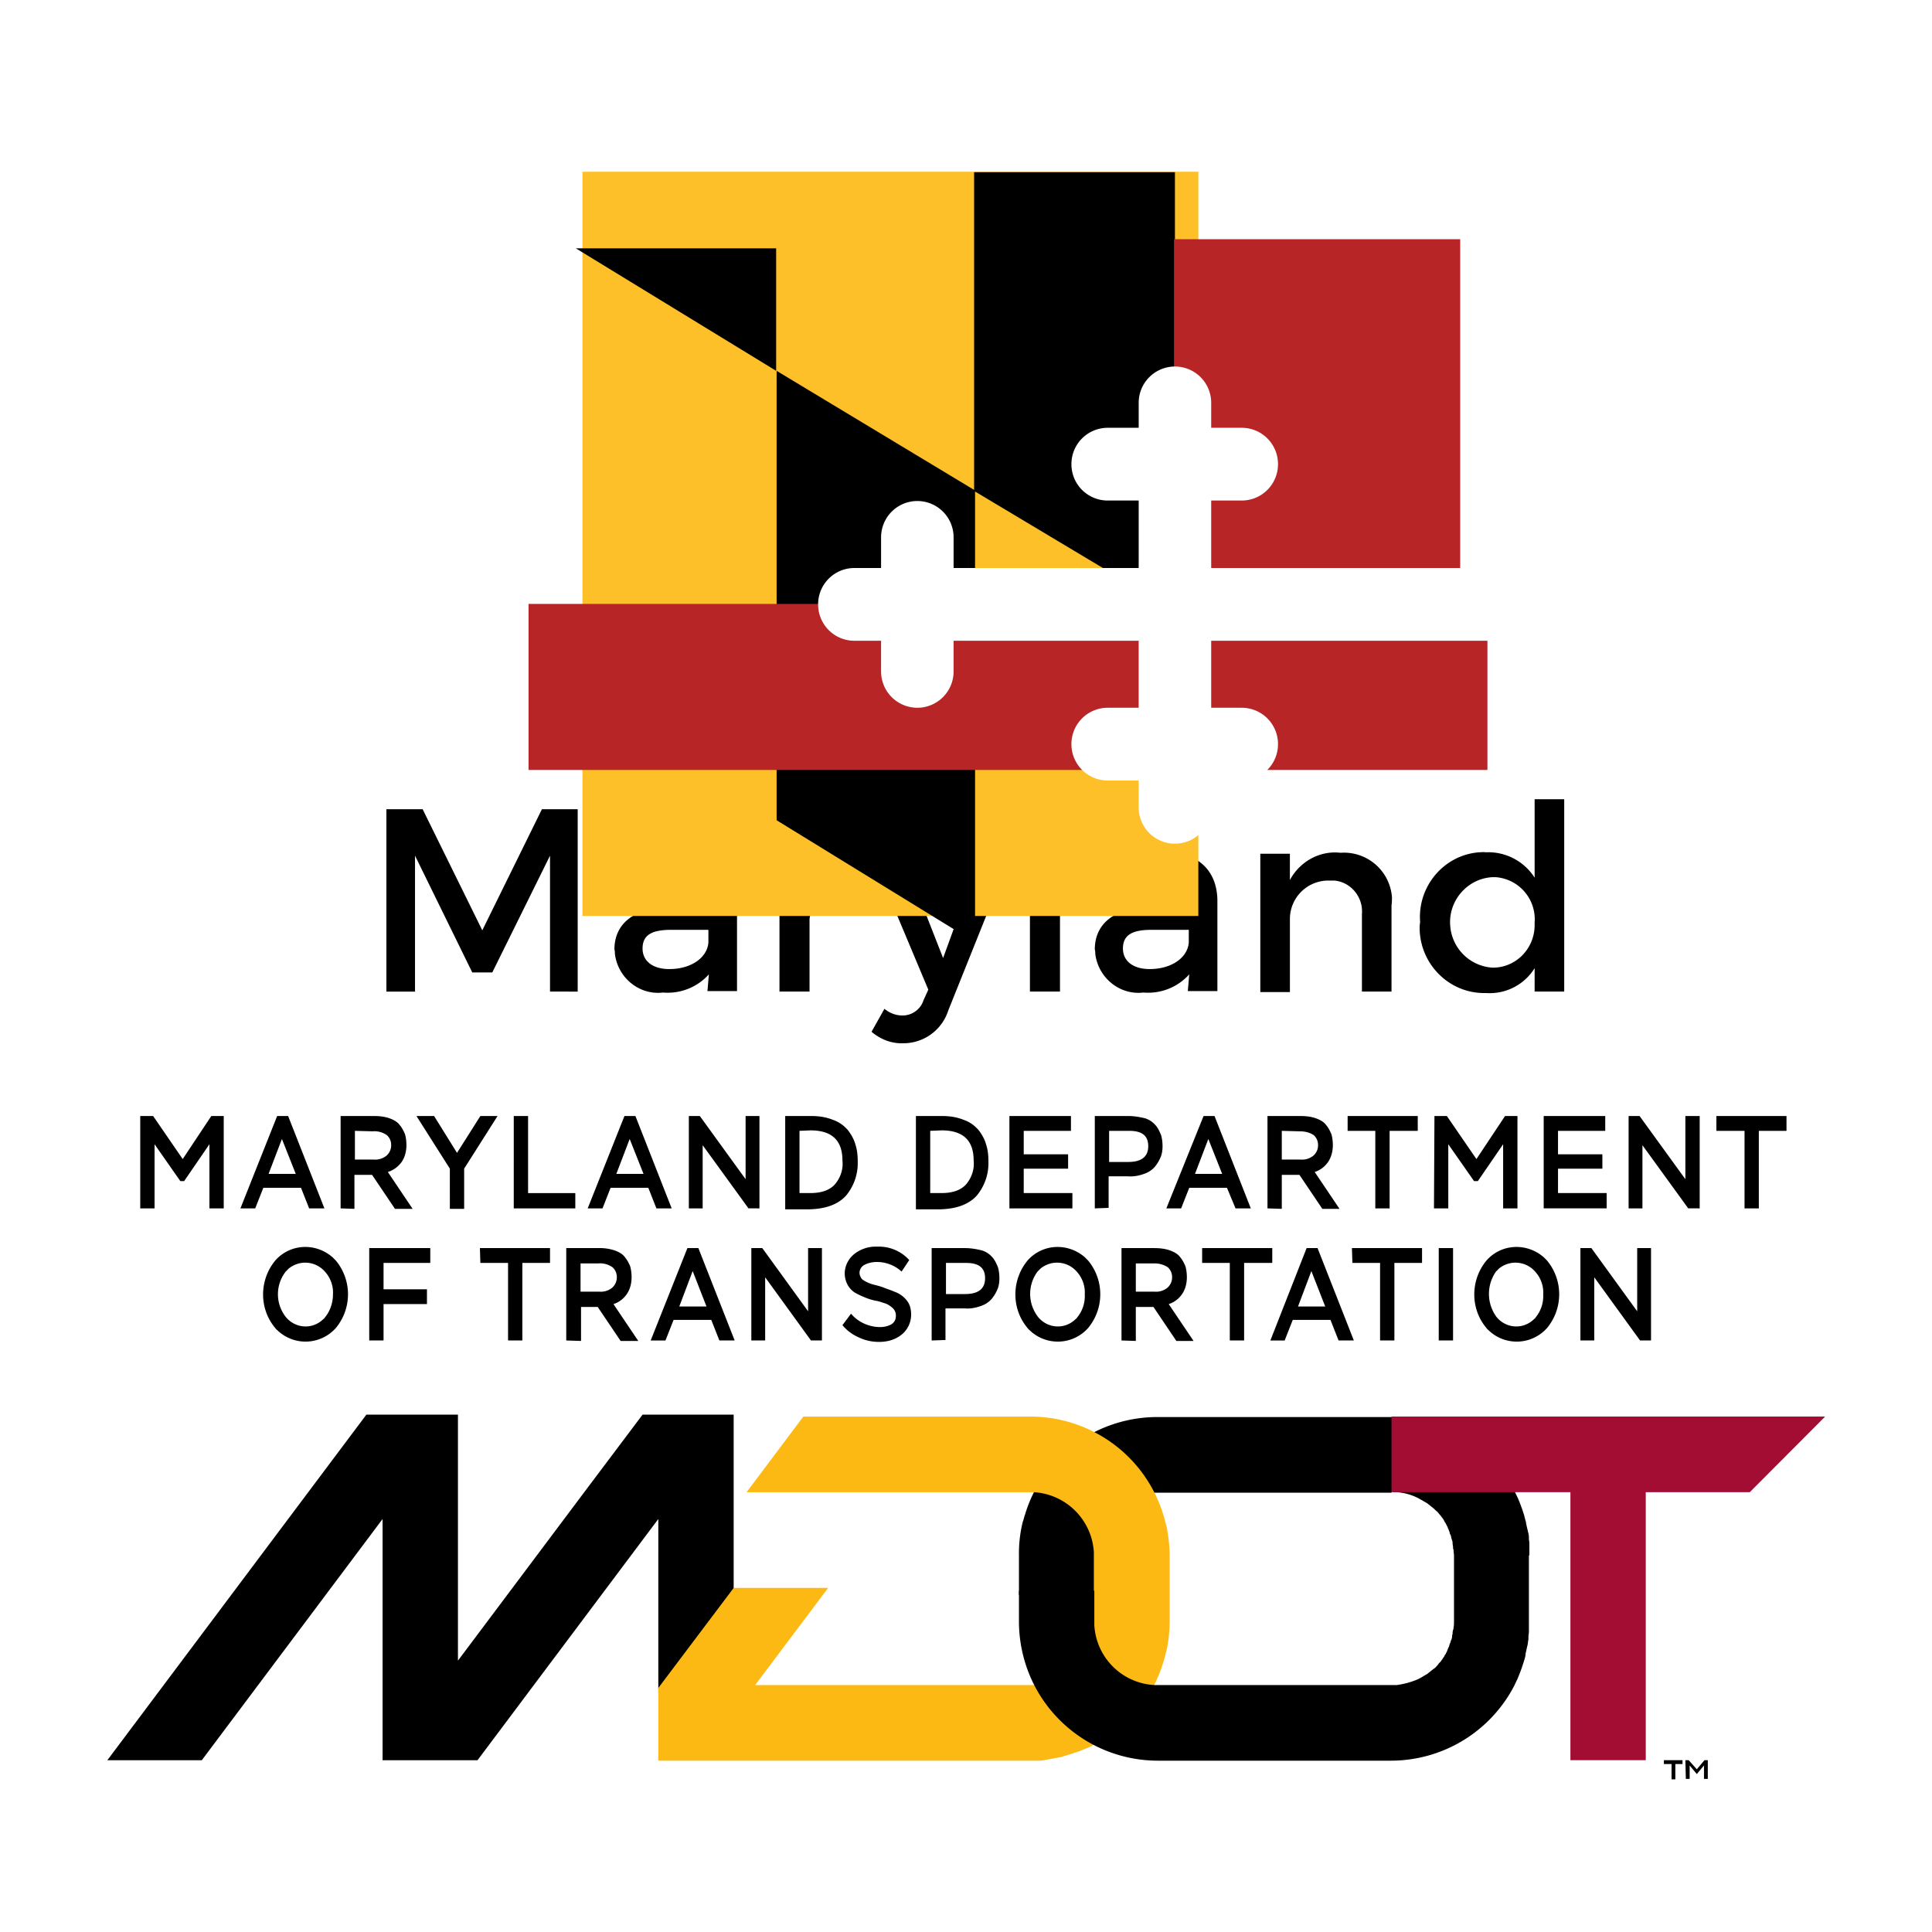 <svg viewBox="0 0 90 90" xmlns="http://www.w3.org/2000/svg"><g fill="none"><path fill="#FFF" d="M0 0h90v90H0z"/><path fill="#000001" d="M25.622 46.191V39.86l-2.689 5.44H22l-2.667-5.44v6.332H18v-8.494h1.689l2.778 5.64 2.777-5.64h1.667v8.494zm7.4-.802a2.574 2.574 0 0 1-2.133.847c-1.111.134-2.111-.691-2.245-1.806 0-.067 0-.134-.022-.2 0-1.182.89-1.918 2.422-1.94h1.934v-.201c0-.803-.511-1.293-1.534-1.293a3.382 3.382 0 0 0-1.888.646l-.578-.98a4.688 4.688 0 0 1 2.755-.803c1.645 0 2.578.847 2.6 2.274v4.236h-1.377l.066-.78ZM33 43.917v-.602h-1.733c-.911 0-1.334.245-1.334.87 0 .58.467.958 1.245.958 1 0 1.755-.513 1.822-1.226Zm4.711-2.898a2.353 2.353 0 0 1 2.222-1.338v1.338a1.936 1.936 0 0 0-2.2 1.65c0 .044-.022.089-.022.156v3.366h-1.4v-6.443h1.4v1.27Zm6.467 6.041a2.195 2.195 0 0 1-2.09 1.539c-.555.022-1.066-.178-1.488-.535l.6-1.07c.244.2.533.312.844.312.445 0 .845-.29.978-.714l.222-.49-2.666-6.354h1.444l1.911 4.882 1.778-4.882h1.4l-2.933 7.313Zm3.8-.869v-8.985h1.4v8.985zm7.422-.802a2.574 2.574 0 0 1-2.133.847c-1.111.134-2.111-.691-2.245-1.806 0-.067 0-.134-.022-.2 0-1.182.889-1.918 2.422-1.94h1.934v-.201c0-.803-.512-1.293-1.534-1.293a3.382 3.382 0 0 0-1.889.646l-.577-.98a4.688 4.688 0 0 1 2.755-.803c1.645 0 2.578.847 2.6 2.274v4.236h-1.378l.067-.78Zm-.022-1.472v-.602h-1.734c-.91 0-1.333.245-1.333.87 0 .58.467.958 1.245.958 1 0 1.755-.513 1.822-1.226Zm9.444-1.739v4.013h-1.378V42.58c.067-.78-.51-1.493-1.288-1.56h-.245a1.79 1.79 0 0 0-1.822 1.761v3.433H58.71V39.77h1.378v1.226c.467-.87 1.4-1.382 2.355-1.27a2.243 2.243 0 0 1 2.4 2.073c0 .112 0 .245-.022.38Zm8.045 4.013h-1.378V45.1a2.46 2.46 0 0 1-2.267 1.159c-1.666.045-3.044-1.293-3.089-2.965 0-.112 0-.223.023-.335-.134-1.65 1.088-3.12 2.733-3.255.111 0 .222-.022.311 0a2.56 2.56 0 0 1 2.289 1.182V37.23h1.378v8.962Zm-1.378-3.21a1.968 1.968 0 0 0-1.8-2.118h-.178c-1.155.067-2.044 1.092-1.955 2.251a2.106 2.106 0 0 0 1.955 1.962c1.067.023 1.956-.847 1.978-1.94v-.155Z"/><path fill="#FEC028" d="M27.133 8h28.69v34.669h-28.69z"/><path fill="#000001" d="m54.733 28.467-9.355-5.596V8.022h9.355z"/><path fill="#000001" d="m45.422 43.895-9.244-5.685V17.275l9.244 5.573zm-9.266-26.62v-5.708h-9.334z"/><path fill="#B82527" d="M24.622 28.132H69.29v7.736H24.622zM54.69 11.144h13.332v15.963H54.69z"/><path fill="#FFF" d="M56.222 25.3v.023H56.2zm-11.8 5.976a1.69 1.69 0 0 1-1.689 1.694 1.69 1.69 0 0 1-1.689-1.694v-6.243a1.69 1.69 0 0 1 1.69-1.694 1.69 1.69 0 0 1 1.688 1.694v6.243Z"/><path d="M69.578 26.46a1.69 1.69 0 0 1 1.689 1.695 1.69 1.69 0 0 1-1.69 1.694H39.8a1.69 1.69 0 0 1-1.689-1.694A1.69 1.69 0 0 1 39.8 26.46h29.778Z" fill="#FFF"/><path d="M56.422 37.608a1.69 1.69 0 0 1-1.689 1.694 1.69 1.69 0 0 1-1.689-1.694v-18.84a1.69 1.69 0 0 1 1.69-1.694 1.69 1.69 0 0 1 1.688 1.694v18.84Z" fill="#FFF"/><path d="M57.844 19.928a1.69 1.69 0 0 1 1.69 1.694 1.69 1.69 0 0 1-1.69 1.695H51.6a1.69 1.69 0 0 1-1.689-1.695 1.69 1.69 0 0 1 1.689-1.694h6.244Zm0 13.042a1.69 1.69 0 0 1 1.69 1.695 1.69 1.69 0 0 1-1.69 1.694H51.6a1.69 1.69 0 0 1-1.689-1.694A1.69 1.69 0 0 1 51.6 32.97h6.244Z" fill="#FFF"/><path fill="#000" d="M6.533 51.988h.6l1.378 2.006 1.333-2.006h.578v4.303h-.666v-2.988L8.578 55.02H8.4l-1.2-1.717v2.988h-.667zm6.378 0h.511l1.69 4.303H14.4l-.378-.959h-1.755l-.378.959H11.2l1.711-4.303Zm-.4 2.697h1.267l-.645-1.627-.622 1.627Zm3.356 1.605v-4.302H17.4c.244 0 .511.022.756.111.177.067.355.156.466.312.111.134.178.268.245.424.044.156.066.334.066.513 0 .267-.066.557-.222.78a1.251 1.251 0 0 1-.644.468l1.155 1.717H18.4l-1.067-1.583h-.822v1.583l-.644-.022Zm.666-3.611v1.338h.867a.835.835 0 0 0 .6-.179.633.633 0 0 0 .222-.49.608.608 0 0 0-.2-.468 1.009 1.009 0 0 0-.666-.179l-.823-.022Zm5.089 1.761v1.873h-.666V54.44L19.4 51.988h.822l1.067 1.717 1.089-1.717h.8zm2.311-2.452h.667v3.59h2.2v.713h-2.867zm5.156 0h.511l1.689 4.303h-.711l-.378-.959h-1.756l-.377.959h-.69l1.712-4.303Zm-.378 2.697h1.267l-.645-1.627-.622 1.627Zm6.156 1.605-2.134-2.942v2.943h-.644v-4.303h.511l2.133 2.943v-2.943h.645v4.303zm1.711-4.302h1.2c.355 0 .689.044 1.022.178.267.09.489.245.689.468.155.201.289.424.355.67.09.267.112.534.112.802a2.36 2.36 0 0 1-.556 1.605c-.378.401-.933.602-1.689.624h-1.133v-4.347Zm.666.691v2.898h.512c.51 0 .888-.133 1.133-.401.267-.312.4-.713.355-1.115 0-.936-.488-1.404-1.488-1.404l-.512.022Zm5.423-.691h1.2c.355 0 .689.044 1.022.178.267.09.489.245.689.468.155.201.289.424.355.67.09.267.111.534.111.802a2.36 2.36 0 0 1-.555 1.605c-.378.401-.933.602-1.689.624h-1.133v-4.347Zm.666.691v2.898h.534c.51 0 .889-.133 1.133-.401.267-.312.4-.713.356-1.115 0-.936-.49-1.404-1.49-1.404l-.533.022Zm3.689-.691h2.867v.691h-2.2v1.092h2.067v.67h-2.067v1.136h2.267v.714h-2.934zM51 56.29v-4.302h1.556c.266 0 .533.044.8.111.2.067.355.179.488.335.112.133.178.29.245.446.044.156.067.334.067.512 0 .179-.023.357-.09.513a1.824 1.824 0 0 1-.266.446 1.14 1.14 0 0 1-.511.334c-.245.09-.511.134-.756.112h-.889v1.471l-.644.023Zm.667-3.611v1.45h.889c.622 0 .933-.246.933-.737 0-.49-.289-.713-.889-.713h-.933Zm4.4-.691h.51l1.69 4.303h-.711l-.4-.959H55.4l-.378.959h-.689l1.734-4.303Zm-.4 2.697h1.266l-.644-1.627-.622 1.627Zm3.377 1.605v-4.302h1.512c.244 0 .51.022.755.111.178.067.356.156.467.312.11.134.178.268.244.424.045.156.067.334.067.513 0 .267-.067.557-.222.78a1.196 1.196 0 0 1-.623.468l1.156 1.717h-.8l-1.067-1.583h-.822v1.583l-.667-.022Zm.667-3.611v1.338h.867a.835.835 0 0 0 .6-.179.633.633 0 0 0 .222-.49.608.608 0 0 0-.2-.468c-.2-.134-.422-.179-.667-.179l-.822-.022Zm3.067-.691h3.266v.691h-1.31v3.612h-.667v-3.612h-1.29zm4.044 0h.578l1.378 2.006 1.333-2.006h.578v4.303h-.667v-2.988l-1.178 1.717h-.177l-1.2-1.717v2.988H66.8zm5.089 0h2.867v.691h-2.2v1.092h2.066v.67h-2.066v1.136h2.266v.714h-2.933zm6.733 4.302-2.133-2.942v2.943h-.644v-4.303h.51l2.134 2.943v-2.943h.667v4.303zm1.312-4.302h3.266v.691h-1.289v3.612h-.666v-3.612h-1.311zM12.822 58.72c.69-.78 1.867-.846 2.667-.155l.155.156c.756.914.756 2.23 0 3.143a1.89 1.89 0 0 1-2.666.157c-.045-.045-.111-.09-.156-.157-.755-.891-.755-2.229 0-3.143Zm.511 2.654c.445.513 1.2.557 1.69.111.044-.044.088-.066.11-.111.245-.29.378-.691.378-1.07a1.445 1.445 0 0 0-.378-1.07 1.214 1.214 0 0 0-1.689-.134l-.133.134a1.715 1.715 0 0 0 .022 2.14Zm3.867-3.233h2.844v.691h-2.177v1.227h2.022v.69h-2.022v1.695H17.2zm5.156 0h3.266v.691h-1.289v3.612h-.666v-3.612h-1.29zm4.022 4.303v-4.303h1.51a2.2 2.2 0 0 1 .756.112c.178.067.356.156.467.312.111.134.178.267.245.423.044.156.066.335.066.513 0 .268-.066.558-.222.78a1.196 1.196 0 0 1-.622.469l1.155 1.716h-.822l-1.067-1.583h-.777v1.583l-.69-.022Zm.666-3.59v1.316h.867a.835.835 0 0 0 .6-.178.633.633 0 0 0 .222-.49.608.608 0 0 0-.2-.469c-.2-.134-.422-.2-.666-.178h-.823Zm4.978-.713h.511l1.69 4.303h-.712l-.378-.959h-1.755l-.378.96h-.689l1.711-4.304Zm-.378 2.72h1.267l-.644-1.65-.623 1.65Zm6.134 1.583-2.134-2.943v2.943H35v-4.303h.511l2.133 2.943v-2.943h.645v4.303zM41.6 60.95a1.094 1.094 0 0 0-.333-.223c-.156-.044-.311-.111-.467-.133a2.634 2.634 0 0 1-.511-.156 4.435 4.435 0 0 1-.467-.223 1.018 1.018 0 0 1-.333-.357c-.267-.49-.133-1.07.289-1.427a1.605 1.605 0 0 1 1.089-.357 1.9 1.9 0 0 1 1.489.625l-.356.535a1.706 1.706 0 0 0-1.156-.446c-.2 0-.4.044-.577.134-.2.111-.29.356-.178.557a.3.3 0 0 0 .133.156c.134.09.29.156.445.2.177.045.377.09.577.179.2.067.378.134.578.223.178.09.334.223.445.379.133.178.177.401.177.624 0 .357-.155.691-.422.914-.289.246-.666.357-1.066.357-.334 0-.667-.067-.978-.223a2.01 2.01 0 0 1-.734-.557l.4-.535c.334.4.845.624 1.356.624.2 0 .378-.045.533-.134.134-.09.2-.223.2-.379a.472.472 0 0 0-.133-.357Zm1.8 1.494v-4.303h1.556c.266 0 .533.045.8.112.2.067.355.178.488.334.112.134.178.29.245.446.044.156.067.334.067.513 0 .178-.023.356-.09.513a1.824 1.824 0 0 1-.266.445 1.14 1.14 0 0 1-.511.335c-.245.09-.511.134-.756.111h-.889v1.472l-.644.022Zm.667-3.612v1.45h.889c.622 0 .933-.246.933-.736s-.289-.714-.889-.714h-.933Zm3.8-.112c.689-.78 1.866-.846 2.666-.155l.156.156c.755.914.755 2.23 0 3.143a1.89 1.89 0 0 1-2.667.157c-.044-.045-.11-.09-.155-.157-.756-.891-.756-2.229 0-3.143Zm.51 2.654c.445.513 1.2.557 1.69.111.044-.044.089-.066.11-.111a1.56 1.56 0 0 0 .356-1.07 1.445 1.445 0 0 0-.377-1.07 1.214 1.214 0 0 0-1.69-.134l-.133.134a1.746 1.746 0 0 0 .045 2.14Zm3.867 1.07v-4.303h1.512c.244 0 .51.022.755.112.178.067.356.156.467.312.11.134.178.267.244.423.045.156.067.335.067.513 0 .268-.067.558-.222.78a1.196 1.196 0 0 1-.623.469l1.156 1.716h-.8l-1.067-1.583h-.822v1.583l-.667-.022Zm.667-3.59v1.316h.867a.835.835 0 0 0 .6-.178.633.633 0 0 0 .222-.49.608.608 0 0 0-.2-.469 1.13 1.13 0 0 0-.644-.178h-.845ZM56 58.141h3.267v.691h-1.311v3.612h-.667v-3.612H56v-.69zm4.867 0h.51l1.69 4.303h-.711l-.378-.959h-1.756l-.378.96h-.666l1.689-4.304Zm-.4 2.72h1.266l-.644-1.65-.622 1.65Zm2.511-2.72h3.266v.691h-1.288v3.612h-.667v-3.612H63zm4.044 0h.667v4.303h-.667zm2.222.579c.69-.78 1.867-.846 2.667-.155l.156.156c.755.914.755 2.23 0 3.143a1.89 1.89 0 0 1-2.667.157c-.044-.045-.111-.09-.156-.157-.755-.891-.755-2.229 0-3.143Zm.49 2.654c.444.513 1.2.557 1.688.111.045-.044.09-.066.111-.111a1.56 1.56 0 0 0 .356-1.07 1.445 1.445 0 0 0-.378-1.07 1.214 1.214 0 0 0-1.689-.134l-.133.134a1.812 1.812 0 0 0 .044 2.14Zm6.666 1.07-2.133-2.943v2.943h-.645v-4.303h.511l2.134 2.943v-2.943h.644v4.303zm1.111 19.553h.867v.178h-.334v.714h-.177v-.714h-.356v-.178Zm1 0h.156l.377.423.356-.423h.156v.87h-.178v-.625l-.334.401-.333-.401v.624h-.178l-.022-.87Zm-27.533-9.52v-.179c0-.089.022-.178.044-.267-.133-.981-.755-1.806-1.622-2.252a2.85 2.85 0 0 0-1.2-.334l-.022.044a6.076 6.076 0 0 0-.422 1.048c-.045.112-.067.245-.112.357a6.117 6.117 0 0 0-.177 1.56v1.851h3.51v-1.828Zm13.911-6.466H53.91a6.494 6.494 0 0 0-2.955.714l-.067.022.022.022a6.359 6.359 0 0 1 2.756 2.765h11.155l.022-.045v-3.478h.045ZM30.667 78.697l3.51-4.682V65.9h-4.244l-2.666 3.545-5.934 7.914V65.9h-4.266L5 81.998h4.4l8.422-11.237v11.237h4.422l8.423-11.237z"/><path d="M51.022 81.283 51 81.261a6.359 6.359 0 0 1-2.756-2.765H35.178l3.4-4.525h-4.4l-3.511 4.66v3.388H48.4c.133 0 .244-.022.356-.045l.11-.022.245-.044.133-.023.223-.044.133-.045.222-.067.134-.044.2-.067.133-.045.222-.09.111-.044c.111-.044.222-.089.311-.156h.09Zm-2.866-11.771a2.977 2.977 0 0 1 2.8 2.786v3.412c0 .089-.023.178-.023.267a3.034 3.034 0 0 0 2.8 2.586l.023-.044c.222-.446.4-.914.533-1.427.022-.112.067-.245.089-.38a6.87 6.87 0 0 0 .11-1.18v-3.055c0-.401-.044-.78-.11-1.182a2.339 2.339 0 0 0-.09-.379 6.434 6.434 0 0 0-3.332-4.214A6.494 6.494 0 0 0 48 65.99H37.422l-2.644 3.523h13.378Z" fill="#FDB913"/><path d="M71.244 72.477v-.49c0-.09 0-.179-.022-.268v-.112c0-.089-.022-.178-.044-.267l-.022-.09c-.023-.089-.045-.2-.067-.29v-.044c-.045-.134-.067-.267-.111-.401a8.102 8.102 0 0 0-.245-.669c-.044-.111-.11-.223-.155-.334l-.022-.045h-5.667l-.022.045h.199c.334.022.667.111.978.267.09.045.156.09.245.134.067.044.155.09.222.134l.022.022c.067.045.134.111.2.156l.023.022c.066.045.11.112.177.156l.023.023.022.022.11.134.023.022.045.067a.677.677 0 0 1 .11.156l.045.09.022.021.067.134c.022.045.044.067.044.112.023.022.045.089.067.156.022.022.022.067.022.089l.023.045a.317.317 0 0 1 .044.133l.044.156c.023.045.023.09.023.134 0 .045.022.134.022.179 0 .066 0 .066.022.111 0 .09.022.2.022.29v3.054c0 .09 0 .2-.022.29 0 .045 0 .067-.022.112-.022.066-.022.133-.022.178-.023.067-.023.09-.023.134a.414.414 0 0 1-.044.156c-.022.044-.022.089-.044.133l-.023.045c0 .022-.022.067-.022.09 0 .022-.044.088-.067.155-.022.045-.022.067-.044.112l-.067.134-.022.022-.044.089c-.045.045-.067.112-.111.156l-.045.067-.022.022a.59.59 0 0 0-.111.134l-.022.022-.023.023a.6.6 0 0 1-.177.156l-.023.022c-.066.045-.133.111-.2.156l-.022.022c-.067.045-.155.09-.222.134a2.27 2.27 0 0 1-.245.134 3.745 3.745 0 0 1-.977.267H53.778a2.96 2.96 0 0 1-2.8-2.786v-1.606h-3.511v1.427a6.55 6.55 0 0 0 .71 2.965 6.476 6.476 0 0 0 5.756 3.523H64.8a6.476 6.476 0 0 0 5.756-3.523c.044-.111.11-.223.155-.334.089-.223.178-.446.245-.669.044-.134.088-.267.11-.401v-.045c.023-.111.045-.2.067-.312l.023-.089c.022-.09.022-.178.044-.268v-.111c0-.09.022-.178.022-.268v-3.544h.022v.022Z" fill="#000"/><path fill="#A30C33" d="M64.822 65.989v3.523h8.334v12.485h3.51V69.512h4.845l3.489-3.5v-.023z"/></g></svg>